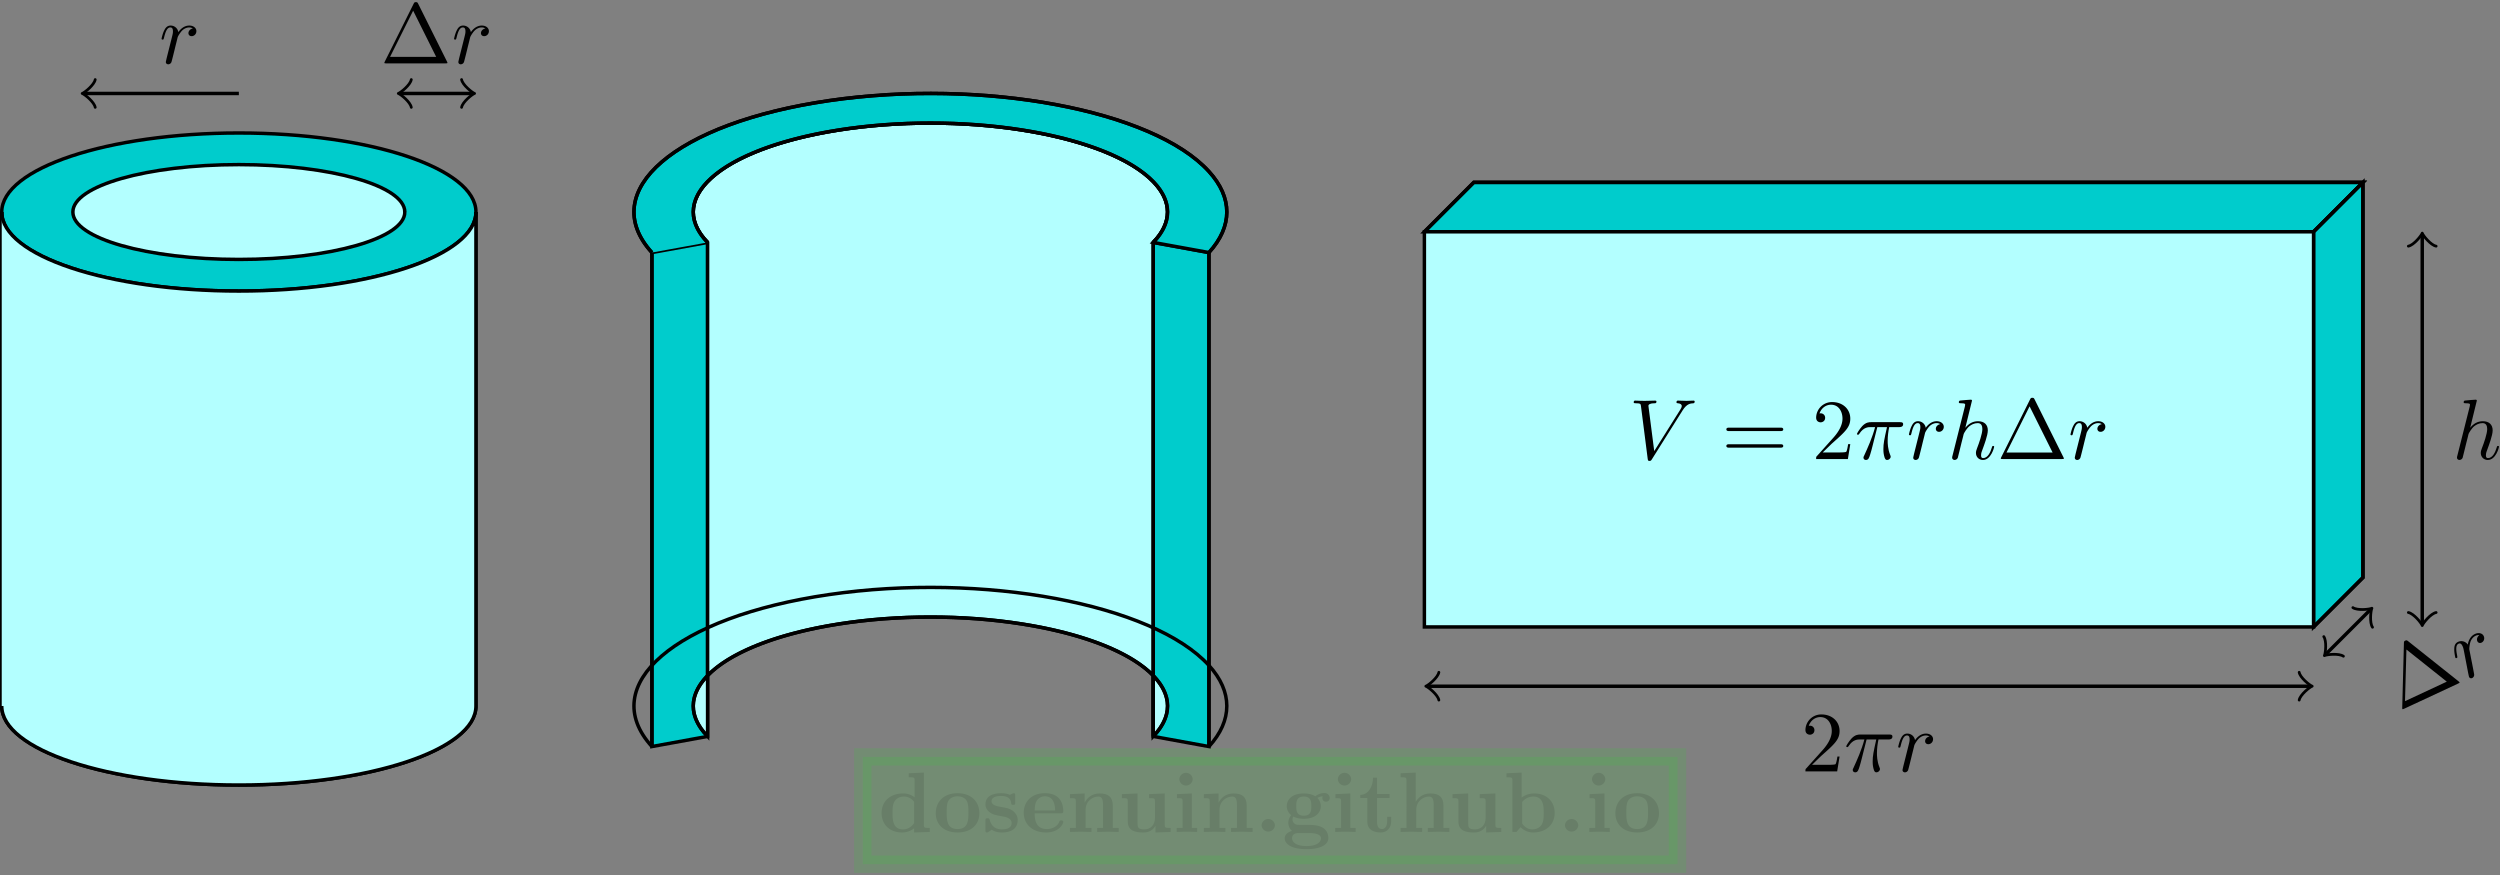 <svg xmlns="http://www.w3.org/2000/svg" xmlns:xlink="http://www.w3.org/1999/xlink" width="480" height="168" viewBox="1872.02 1485.925 286.924 100.423"><rect x="1872.02" y="1485.925" width="286.924" height="100.423" fill="#808080" stroke="none"/><defs><path id="g0-46" d="M2.585-.85a.852.852 0 0 0-1.701 0 .852.852 0 0 0 1.701 0"/><path id="g0-98" d="M2.335-4.375V-7.57l-1.931.087v.513c.676 0 .752 0 .752.426V0h.513l.535-.61c.087.086.621.675 1.592.675 1.626 0 2.75-.981 2.75-2.498 0-1.45-1.026-2.476-2.608-2.476-.796 0-1.342.316-1.603.534M2.4-1.08v-2.738a1.83 1.83 0 0 1 1.418-.698c1.331 0 1.331 1.32 1.331 2.083 0 .513 0 1.113-.284 1.538-.316.448-.818.568-1.167.568-.763 0-1.189-.59-1.298-.753"/><path id="g0-100" d="M4.56-.47v.535L6.556 0v-.513c-.676 0-.752 0-.752-.425v-6.633l-1.931.087v.513c.676 0 .752 0 .752.426v2.127a2.34 2.34 0 0 0-1.472-.491C1.56-4.91.415-3.95.415-2.411.415-.97 1.418.065 3.033.065c.665 0 1.189-.261 1.527-.534m0-3.38v2.726c-.142.197-.59.797-1.418.797-1.331 0-1.331-1.32-1.331-2.084 0-.524 0-1.113.284-1.538.316-.458.829-.567 1.167-.567.622 0 1.058.349 1.298.665"/><path id="g0-101" d="M5.04-2.378c.24 0 .35 0 .35-.295 0-.338-.066-1.134-.612-1.68q-.605-.588-1.734-.589C1.298-4.942.349-3.818.349-2.455.35-.993 1.44.065 3.196.065 4.92.065 5.39-1.09 5.39-1.276c0-.197-.207-.197-.262-.197-.185 0-.207.055-.272.23-.23.523-.851.872-1.56.872-1.539 0-1.55-1.45-1.55-2.007zm-3.295-.36c.022-.426.033-.884.262-1.244a1.23 1.23 0 0 1 1.037-.567c1.276 0 1.298 1.429 1.309 1.81z"/><path id="g0-103" d="M2.782-2.073c-.96 0-.96-.73-.96-1.222s0-1.221.96-1.221.96.73.96 1.221 0 1.222-.96 1.222m-1.331.11c.502.261 1.058.283 1.33.283 1.572 0 2.172-.85 2.172-1.615 0-.512-.273-.872-.437-1.047.328-.174.557-.196.677-.207a.7.7 0 0 0-.044.218c0 .273.186.47.47.47s.468-.208.468-.47c0-.25-.185-.633-.687-.633a1.9 1.9 0 0 0-1.156.415c-.197-.131-.655-.36-1.462-.36C1.21-4.91.61-4.06.61-3.295c0 .448.218.895.567 1.146-.305.382-.37.742-.37.97 0 .164.043.699.48 1.048-.143.033-.939.262-.939.95 0 .556.6 1.374 2.782 1.374 1.93 0 2.782-.644 2.782-1.408 0-.327-.088-1.014-.818-1.385-.611-.305-1.266-.305-2.313-.305-.284 0-.786 0-.84-.011a.696.696 0 0 1-.6-.688c0-.109.043-.272.109-.36M2.127.141h1.277c.338 0 1.57 0 1.57.676 0 .393-.425.982-1.843.982-1.31 0-1.844-.502-1.844-1.004 0-.654.688-.654.84-.654"/><path id="g0-104" d="M1.244-.513H.49V0c.305-.01.96-.033 1.374-.033.426 0 1.07.022 1.375.033v-.513h-.753v-2.28c0-1.189.938-1.723 1.626-1.723.37 0 .6.229.6 1.058v2.945H3.96V0c.305-.01.96-.033 1.375-.033.425 0 1.069.022 1.374.033v-.513h-.753v-2.825c0-1.146-.589-1.571-1.68-1.571-1.047 0-1.603.633-1.854 1.069v-3.73L.49-7.485v.513c.676 0 .753 0 .753.426z"/><path id="g0-105" d="m2.444-4.91-1.899.088v.513c.644 0 .72 0 .72.425v3.371H.513V0c.338-.01.872-.033 1.33-.033.328 0 .884.022 1.277.033v-.513h-.676zm.109-1.82a.852.852 0 0 0-1.702 0 .852.852 0 0 0 1.702 0"/><path id="g0-110" d="M1.244-3.884v3.371H.49V0c.305-.01.96-.033 1.374-.033.426 0 1.07.022 1.375.033v-.513h-.753v-2.28c0-1.189.938-1.723 1.626-1.723.37 0 .6.229.6 1.058v2.945H3.96V0c.305-.01.96-.033 1.375-.033.425 0 1.069.022 1.374.033v-.513h-.753v-2.825c0-1.146-.589-1.571-1.68-1.571-1.047 0-1.625.622-1.909 1.178v-1.178l-1.876.087v.513c.676 0 .753 0 .753.425"/><path id="g0-111" d="M5.913-2.378c0-1.462-1.004-2.564-2.782-2.564-1.79 0-2.782 1.113-2.782 2.564 0 1.353.96 2.443 2.782 2.443 1.833 0 2.782-1.101 2.782-2.443M3.13-.371c-1.386 0-1.386-1.178-1.386-2.127 0-.491 0-1.047.186-1.418.207-.404.665-.633 1.2-.633.458 0 .916.174 1.156.556.23.371.23.971.23 1.495 0 .949 0 2.127-1.386 2.127"/><path id="g0-115" d="M2.302-3.207c-.404-.077-1.113-.197-1.113-.71 0-.676 1.015-.676 1.222-.676.818 0 1.233.317 1.287.917.011.163.022.218.251.218.262 0 .262-.055.262-.306v-.872c0-.208 0-.306-.196-.306-.044 0-.066 0-.491.207-.284-.141-.666-.207-1.102-.207-.327 0-2.007 0-2.007 1.43 0 .436.218.73.436.916.436.381.85.447 1.69.6.394.065 1.212.207 1.212.85 0 .819-1.004.819-1.244.819-1.156 0-1.44-.797-1.57-1.266-.055-.152-.11-.152-.263-.152-.261 0-.261.065-.261.316V-.24c0 .207 0 .305.196.305.076 0 .098 0 .327-.163.011 0 .251-.164.284-.186.502.35 1.069.35 1.287.35.338 0 2.018 0 2.018-1.593 0-.47-.218-.851-.6-1.157-.425-.316-.774-.381-1.625-.523"/><path id="g0-116" d="M1.124-4.33v2.988c0 1.167.949 1.407 1.723 1.407.83 0 1.32-.621 1.32-1.418v-.578h-.512v.556C3.655-.633 3.305-.37 3-.37c-.633 0-.633-.698-.633-.949v-3.01H3.96v-.514H2.367v-2.083h-.512c-.011 1.09-.546 2.17-1.626 2.203v.393z"/><path id="g0-117" d="M4.778-.785v.85L6.71 0v-.513c-.676 0-.753 0-.753-.425V-4.91l-1.996.087v.513c.676 0 .753 0 .753.425V-1.8c0 .895-.557 1.473-1.353 1.473-.84 0-.873-.273-.873-.862v-3.72l-1.996.087v.513c.676 0 .753 0 .753.425v2.542c0 1.167.883 1.407 1.963 1.407.284 0 1.07 0 1.571-.85"/><path id="g2-1" d="M4.822-7.615c-.077-.141-.098-.196-.284-.196s-.207.055-.283.196L.567-.218c-.054.098-.054.12-.054.13C.513 0 .578 0 .753 0h7.57c.175 0 .24 0 .24-.087 0-.011 0-.033-.054-.131zm-.633.895L7.124-.83h-5.88z"/><path id="g2-50" d="m1.385-.84 1.157-1.124c1.702-1.505 2.356-2.094 2.356-3.185 0-1.244-.982-2.116-2.313-2.116a2.016 2.016 0 0 0-2.04 1.974c0 .611.546.611.579.611.185 0 .567-.13.567-.578a.55.55 0 0 0-.578-.567c-.088 0-.11 0-.142.01.25-.709.84-1.112 1.473-1.112.992 0 1.461.883 1.461 1.778 0 .873-.545 1.734-1.145 2.41L.665-.403c-.12.12-.12.142-.12.404h4.048l.305-1.898h-.273c-.054.327-.13.807-.24.97C4.31-.84 3.59-.84 3.35-.84z"/><path id="g2-61" d="M7.495-3.567c.163 0 .37 0 .37-.218s-.207-.219-.36-.219H.971c-.153 0-.36 0-.36.219s.207.218.37.218zm.01 2.116c.153 0 .36 0 .36-.218s-.207-.218-.37-.218H.982c-.164 0-.371 0-.371.218s.207.218.36.218z"/><path id="g1-25" d="M2.89-4.07h1.234c-.36 1.615-.459 2.085-.459 2.815 0 .164 0 .459.088.83.109.48.229.545.392.545.219 0 .448-.196.448-.415 0-.065 0-.087-.066-.24-.316-.785-.316-1.494-.316-1.8 0-.578.076-1.167.196-1.734h1.244c.142 0 .534 0 .534-.371 0-.262-.229-.262-.436-.262H2.095c-.24 0-.655 0-1.135.513-.382.425-.665.927-.665.982 0 .01 0 .109.13.109.088 0 .11-.044.175-.131.535-.84 1.167-.84 1.385-.84h.622C2.258-2.75 1.67-1.43 1.211-.436c-.087.163-.087.185-.087.261 0 .208.174.295.316.295.327 0 .415-.305.545-.71.153-.5.153-.523.295-1.068z"/><path id="g1-86" d="M6.85-6.207c.535-.851.994-.884 1.397-.906.131-.01.142-.196.142-.207 0-.087-.054-.13-.142-.13-.283 0-.6.032-.894.032-.36 0-.731-.033-1.08-.033-.066 0-.208 0-.208.207 0 .12.099.131.175.131.295.022.502.131.502.36 0 .164-.164.404-.164.415L3.23-1.015l-.742-5.77c0-.186.251-.328.753-.328.153 0 .273 0 .273-.218 0-.098-.088-.12-.153-.12-.436 0-.905.033-1.353.033-.196 0-.403-.011-.6-.011s-.403-.022-.589-.022c-.076 0-.207 0-.207.207 0 .131.098.131.273.131.61 0 .621.098.654.371L2.4-.01c.033.218.076.251.218.251.175 0 .218-.055.306-.196z"/><path id="g1-104" d="M3.13-7.45c0-.012 0-.12-.14-.12-.252 0-1.048.086-1.332.108-.087.011-.207.022-.207.218 0 .131.098.131.262.131.523 0 .545.077.545.186l-.033.218L.644-.425C.6-.273.6-.251.6-.185.6.065.818.12.916.12c.175 0 .35-.13.404-.284l.207-.829.24-.982c.066-.24.131-.48.186-.73.022-.066.109-.426.12-.491.032-.099.37-.71.742-1.004.24-.175.578-.382 1.047-.382s.589.371.589.764c0 .589-.415 1.778-.676 2.443-.088.251-.142.382-.142.6 0 .513.382.895.894.895 1.026 0 1.43-1.593 1.43-1.68 0-.11-.099-.11-.132-.11-.109 0-.109.034-.163.197C5.498-.895 5.149-.12 4.549-.12c-.185 0-.262-.11-.262-.36 0-.273.098-.535.197-.775.174-.469.665-1.767.665-2.4 0-.709-.436-1.167-1.254-1.167-.688 0-1.211.338-1.615.84z"/><path id="g1-114" d="M.96-.644c-.033.164-.098.415-.098.47 0 .196.153.294.316.294a.45.45 0 0 0 .404-.305c.022-.044.393-1.528.436-1.724.087-.36.284-1.124.35-1.418.043-.142.348-.655.61-.895.087-.076.404-.36.873-.36.284 0 .447.131.458.131-.327.055-.567.316-.567.6 0 .175.12.382.414.382s.6-.251.6-.644c0-.382-.349-.709-.905-.709-.71 0-1.19.535-1.396.84a.99.99 0 0 0-.993-.84c-.502 0-.71.426-.807.622-.197.37-.339 1.025-.339 1.058 0 .11.11.11.131.11.11 0 .12-.012.186-.252.185-.774.403-1.298.796-1.298.186 0 .338.087.338.502 0 .23-.032.35-.174.916z"/></defs><g id="page1"><path fill="#0cc" d="M1926.645 1510.258c0-5.012-12.184-9.07-27.211-9.07-15.032 0-27.215 4.058-27.215 9.07 0 5.008 12.183 9.07 27.215 9.07 15.027 0 27.21-4.062 27.21-9.07"/><path fill="none" stroke="#000" stroke-miterlimit="10" stroke-width=".399" d="M1926.645 1510.258c0-5.012-12.184-9.07-27.211-9.07-15.032 0-27.215 4.058-27.215 9.07 0 5.008 12.183 9.07 27.215 9.07 15.027 0 27.21-4.062 27.21-9.07z"/><path fill="#b3ffff" d="M1918.48 1510.258c0-3.008-8.527-5.441-19.046-5.441-10.524 0-19.051 2.433-19.051 5.44 0 3.005 8.527 5.442 19.051 5.442 10.519 0 19.047-2.437 19.047-5.441"/><path fill="none" stroke="#000" stroke-miterlimit="10" stroke-width=".399" d="M1918.48 1510.258c0-3.008-8.527-5.441-19.046-5.441-10.524 0-19.051 2.433-19.051 5.44 0 3.005 8.527 5.442 19.051 5.442 10.519 0 19.047-2.437 19.047-5.441zm-46.261 0v56.695m54.426-56.695v56.695m0 0c0-5.012-12.184-9.074-27.211-9.074-15.032 0-27.215 4.063-27.215 9.074 0 5.008 12.183 9.07 27.215 9.07 15.027 0 27.21-4.062 27.21-9.07z"/><path fill="#b3ffff" d="M1872.219 1566.953c0 5.008 12.183 9.07 27.215 9.07 15.027 0 27.21-4.062 27.21-9.07v-56.695c0 5.008-12.183 9.07-27.21 9.07-15.032 0-27.215-4.062-27.215-9.07"/><path fill="none" stroke="#000" stroke-miterlimit="10" stroke-width=".399" d="M1872.219 1566.953c0 5.008 12.183 9.07 27.215 9.07 15.027 0 27.21-4.062 27.21-9.07v-56.695c0 5.008-12.183 9.07-27.21 9.07-15.032 0-27.215-4.062-27.215-9.07m27.215-13.606h-17.684"/><path fill="none" stroke="#000" stroke-linecap="round" stroke-linejoin="round" stroke-miterlimit="10" stroke-width=".319" d="M1882.947 1498.245c-.102-.598-1.195-1.496-1.496-1.594.3-.101 1.394-.996 1.496-1.594"/><use xlink:href="#g1-114" x="2012.818" y="1487.578" transform="matrix(.9 0 0 .9 78.742 154.378)"/><path fill="none" stroke="#000" stroke-miterlimit="10" stroke-width=".399" d="M1918.031 1496.652h8.157"/><path fill="none" stroke="#000" stroke-linecap="round" stroke-linejoin="round" stroke-miterlimit="10" stroke-width=".319" d="M1919.224 1498.245c-.098-.598-1.195-1.496-1.492-1.594.297-.101 1.394-.996 1.492-1.594m5.771 0c.098.598 1.196 1.493 1.492 1.594-.296.098-1.394.996-1.492 1.594"/><g transform="matrix(.9 0 0 .9 104.132 154.378)"><use xlink:href="#g2-1" x="2012.818" y="1487.578"/><use xlink:href="#g1-114" x="2021.909" y="1487.578"/></g><path fill="#0cc" d="m2010.77 1514.91-6.395-1.164v56.695l6.395 1.165z"/><path fill="none" stroke="#000" stroke-miterlimit="10" stroke-width=".399" d="m2010.77 1514.91-6.395-1.164v56.695l6.395 1.165z"/><path fill="#0cc" d="m1946.84 1514.91 6.39-1.164v56.695l-6.39 1.165z"/><path fill="none" stroke="#000" stroke-miterlimit="10" stroke-width=".399" d="m1946.84 1514.91 6.39-1.164v56.695l-6.39 1.165z"/><path fill="#b3ffff" d="M1953.23 1513.746c-5.14-5.293 2.141-11.148 16.266-13.078 14.125-1.926 29.738.805 34.879 6.098 2.188 2.254 2.188 4.726 0 6.98v56.695c5.14-5.296-2.14-11.152-16.266-13.078-14.12-1.93-29.738.801-34.879 6.098-2.187 2.254-2.187 4.727 0 6.98z"/><path fill="none" stroke="#000" stroke-miterlimit="10" stroke-width=".399" d="M1953.23 1513.746c-5.14-5.293 2.141-11.148 16.266-13.078 14.125-1.926 29.738.805 34.879 6.098 2.188 2.254 2.188 4.726 0 6.98v56.695c5.14-5.296-2.14-11.152-16.266-13.078-14.12-1.93-29.738.801-34.879 6.098-2.187 2.254-2.187 4.727 0 6.98z"/><path fill="#0cc" d="M1946.84 1514.91c-6.426-7.058 2.676-14.867 20.328-17.437 17.656-2.57 37.176 1.07 43.602 8.133 2.734 3.003 2.734 6.3 0 9.304l-6.395-1.164c5.14-5.293-2.14-11.148-16.266-13.078-14.12-1.926-29.738.805-34.879 6.098-2.187 2.254-2.187 4.726 0 6.98"/><path fill="none" stroke="#000" stroke-miterlimit="10" stroke-width=".399" d="M1946.84 1514.91c-6.426-7.058 2.676-14.867 20.328-17.437 17.656-2.57 37.176 1.07 43.602 8.133 2.734 3.003 2.734 6.3 0 9.304l-6.395-1.164c5.14-5.293-2.14-11.148-16.266-13.078-14.12-1.926-29.738.805-34.879 6.098-2.187 2.254-2.187 4.726 0 6.98"/><path fill="none" stroke="#000" stroke-miterlimit="10" stroke-width=".399" d="M1946.84 1514.91c-6.426-7.058 2.676-14.867 20.328-17.437 17.656-2.57 37.176 1.07 43.602 8.133 2.734 3.003 2.734 6.3 0 9.304"/><path fill="none" stroke="#000" stroke-miterlimit="10" stroke-width=".399" d="M1953.23 1513.746c-5.14-5.293 2.141-11.148 16.266-13.078 14.125-1.926 29.738.805 34.879 6.098 2.188 2.254 2.188 4.726 0 6.98m-57.535 57.86c-6.426-7.063 2.676-14.872 20.328-17.442 17.656-2.57 37.176 1.07 43.602 8.133 2.734 3.008 2.734 6.3 0 9.309"/><path fill="none" stroke="#000" stroke-miterlimit="10" stroke-width=".399" d="M1953.23 1570.442c-5.14-5.297 2.141-11.153 16.266-13.079 14.125-1.93 29.738.801 34.879 6.098 2.188 2.254 2.188 4.727 0 6.98m-57.535-55.531v56.695m63.93-56.695v56.695m-6.395-57.859v56.695"/><path fill="#0cc" d="m2035.496 1512.527 5.672-5.672h102.047l-5.668 5.672z"/><path fill="none" stroke="#000" stroke-miterlimit="10" stroke-width=".399" d="m2035.496 1512.527 5.672-5.672h102.047l-5.668 5.672z"/><path fill="#0cc" d="m2137.547 1557.879 5.668-5.668v-45.355l-5.668 5.671z"/><path fill="none" stroke="#000" stroke-miterlimit="10" stroke-width=".399" d="m2137.547 1557.879 5.668-5.668v-45.355l-5.668 5.671z"/><path fill="#b3ffff" d="M2035.496 1557.879v-45.352h102.051v45.352z"/><path fill="none" stroke="#000" stroke-miterlimit="10" stroke-width=".399" d="M2035.496 1557.879v-45.352h102.051v45.352z"/><path fill="none" stroke="#000" stroke-miterlimit="10" stroke-width=".399" d="m2137.547 1512.527 5.668-5.672h-102.047l-5.672 5.672m102.051 45.352 5.668-5.668v-45.355m6.805 50.566v-44.438"/><path fill="none" stroke="#000" stroke-linecap="round" stroke-linejoin="round" stroke-miterlimit="10" stroke-width=".319" d="M2151.614 1556.224c-.597.102-1.496 1.196-1.594 1.497-.101-.301-.996-1.395-1.593-1.497m0-42.048c.597-.102 1.492-1.195 1.593-1.496.098.3.997 1.394 1.594 1.496"/><use xlink:href="#g1-104" x="2012.818" y="1487.578" transform="matrix(.9 0 0 .9 341.932 199.788)"/><path fill="none" stroke="#000" stroke-miterlimit="10" stroke-width=".399" d="m2139.004 1560.957 5.023-5.02"/><path fill="none" stroke="#000" stroke-linecap="round" stroke-linejoin="round" stroke-miterlimit="10" stroke-width=".319" d="M2140.972 1561.24c-.492-.351-1.902-.21-2.183-.07.14-.281.28-1.687-.07-2.183m3.34-3.327c.492.351 1.902.21 2.184.07-.141.281-.282 1.687.07 2.184"/><g transform="rotate(-25 2495.295 695.819)scale(.9)"><use xlink:href="#g2-1" x="2012.818" y="1487.578"/><use xlink:href="#g1-114" x="2021.909" y="1487.578"/></g><path fill="none" stroke="#000" stroke-miterlimit="10" stroke-width=".399" d="M2035.957 1564.684h101.133"/><path fill="none" stroke="#000" stroke-linecap="round" stroke-linejoin="round" stroke-miterlimit="10" stroke-width=".319" d="M2037.157 1566.274c-.102-.598-1.196-1.493-1.496-1.594.3-.098 1.394-.996 1.496-1.594m98.739 0c.098.598 1.196 1.496 1.493 1.594-.297.101-1.395.996-1.493 1.594"/><g transform="matrix(.9 0 0 .9 267.202 235.638)"><use xlink:href="#g2-50" x="2012.818" y="1487.578"/><use xlink:href="#g1-25" x="2018.272" y="1487.578"/><use xlink:href="#g1-114" x="2024.882" y="1487.578"/></g><g transform="matrix(.9 0 0 .9 247.432 199.788)"><use xlink:href="#g1-86" x="2012.818" y="1487.578"/><use xlink:href="#g2-61" x="2024.636" y="1487.578"/><use xlink:href="#g2-50" x="2036.151" y="1487.578"/><use xlink:href="#g1-25" x="2041.606" y="1487.578"/><use xlink:href="#g1-114" x="2048.216" y="1487.578"/><use xlink:href="#g1-104" x="2053.44" y="1487.578"/><use xlink:href="#g2-1" x="2059.726" y="1487.578"/><use xlink:href="#g1-114" x="2068.817" y="1487.578"/></g><path fill="#0f0" fill-opacity=".1" d="M2064.547 1572.793h-93.508v12.316h93.508z"/><path fill="none" stroke="#0f0" stroke-miterlimit="10" stroke-opacity=".1" stroke-width="1.993" d="M2064.547 1572.793h-93.508v12.316h93.508z"/><g fill-opacity=".1" transform="matrix(.9 0 0 .9 161.292 242.588)"><use xlink:href="#g0-100" x="2012.818" y="1487.578"/><use xlink:href="#g0-111" x="2019.788" y="1487.578"/><use xlink:href="#g0-115" x="2026.06" y="1487.578"/><use xlink:href="#g0-101" x="2031.009" y="1487.578"/><use xlink:href="#g0-110" x="2036.759" y="1487.578"/><use xlink:href="#g0-117" x="2043.38" y="1487.578"/><use xlink:href="#g0-105" x="2050.35" y="1487.578"/><use xlink:href="#g0-110" x="2053.834" y="1487.578"/><use xlink:href="#g0-46" x="2060.804" y="1487.578"/><use xlink:href="#g0-103" x="2064.289" y="1487.578"/><use xlink:href="#g0-105" x="2070.562" y="1487.578"/><use xlink:href="#g0-116" x="2074.046" y="1487.578"/><use xlink:href="#g0-104" x="2078.925" y="1487.578"/><use xlink:href="#g0-117" x="2085.546" y="1487.578"/><use xlink:href="#g0-98" x="2092.516" y="1487.578"/><use xlink:href="#g0-46" x="2099.486" y="1487.578"/><use xlink:href="#g0-105" x="2102.97" y="1487.578"/><use xlink:href="#g0-111" x="2106.455" y="1487.578"/></g></g><script type="text/ecmascript">if(window.parent.postMessage)window.parent.postMessage(&quot;63|360|126|&quot;+window.location,&quot;*&quot;);</script></svg>